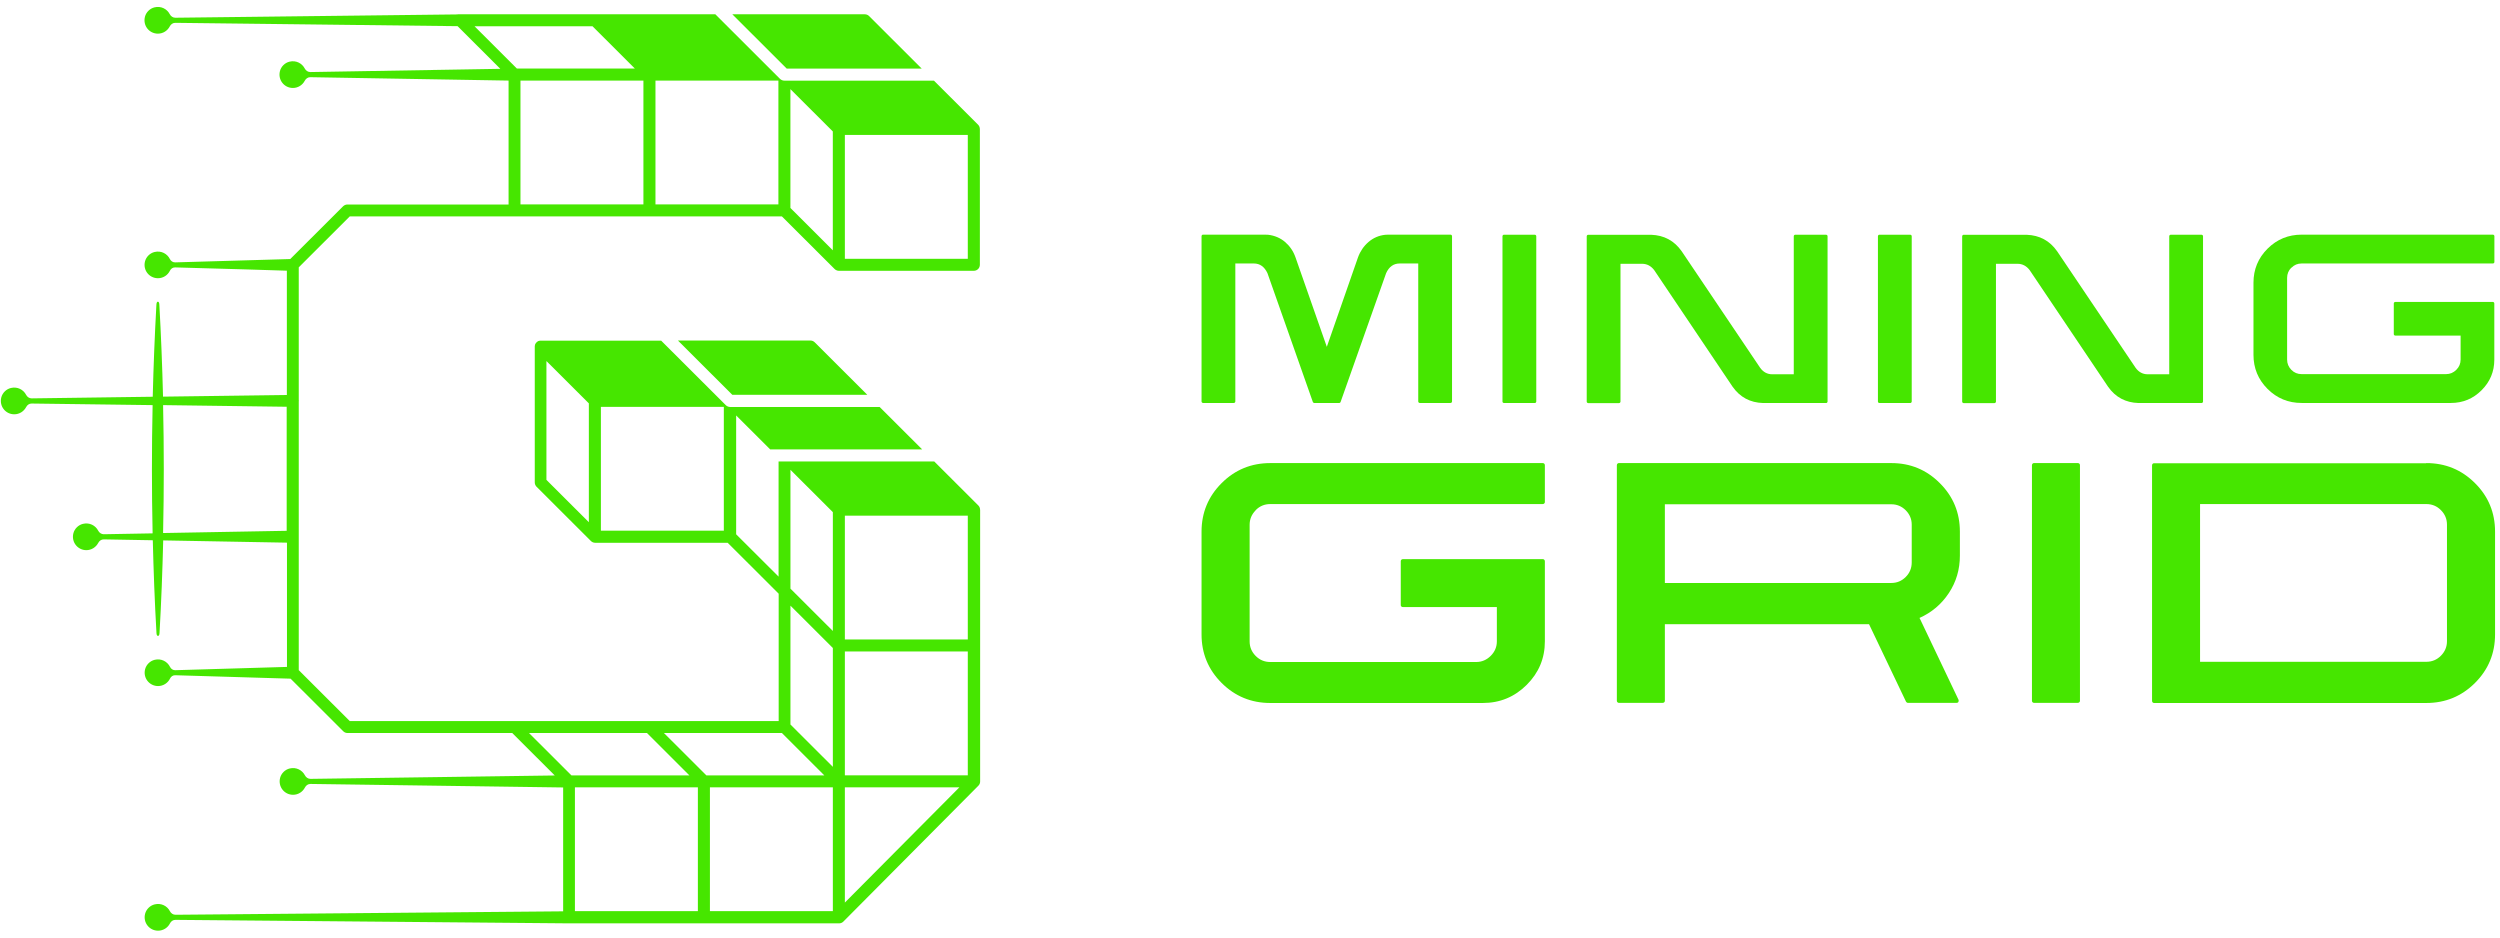 <svg width="128" height="48" viewBox="0 0 128 48" fill="none" xmlns="http://www.w3.org/2000/svg">
<path d="M47.066 3.513H47.192L44.497 0.822C44.438 0.763 44.359 0.732 44.278 0.732H37.495L40.281 3.513H47.063H47.066Z" fill="#46E600"/>
<path d="M41.492 17.435H34.71L37.495 20.215H44.407L41.711 17.524C41.652 17.466 41.574 17.435 41.492 17.435Z" fill="#46E600"/>
<path d="M50.169 13.557V6.601C50.169 6.601 50.166 6.59 50.166 6.582C50.166 6.554 50.157 6.526 50.149 6.5C50.146 6.489 50.143 6.481 50.138 6.472C50.124 6.442 50.104 6.411 50.079 6.386L47.818 4.129H40.157C40.076 4.129 39.997 4.095 39.938 4.039L36.626 0.732H23.557H23.428V0.738L8.976 0.908C8.852 0.908 8.746 0.833 8.69 0.724C8.552 0.46 8.246 0.295 7.913 0.376C7.677 0.432 7.483 0.623 7.422 0.855C7.304 1.312 7.643 1.723 8.084 1.723C8.35 1.723 8.577 1.572 8.692 1.351C8.749 1.242 8.855 1.166 8.976 1.169L23.43 1.34L25.616 3.524L15.887 3.689C15.764 3.689 15.658 3.613 15.601 3.504C15.464 3.241 15.158 3.076 14.824 3.157C14.589 3.213 14.395 3.403 14.334 3.636C14.216 4.092 14.555 4.504 14.995 4.504C15.262 4.504 15.489 4.353 15.604 4.134C15.66 4.025 15.767 3.949 15.887 3.952L26.039 4.126V10.471H17.787C17.705 10.471 17.627 10.505 17.568 10.561L14.861 13.263L8.965 13.434C8.85 13.436 8.749 13.366 8.698 13.263C8.563 12.991 8.255 12.82 7.915 12.902C7.68 12.957 7.486 13.148 7.425 13.38C7.307 13.837 7.646 14.245 8.087 14.245C8.359 14.245 8.591 14.086 8.701 13.859C8.751 13.755 8.85 13.688 8.965 13.691C11.576 13.764 14.392 13.845 14.687 13.859V20.224L8.347 20.308C8.308 18.737 8.246 17.169 8.159 15.601C8.159 15.601 8.159 15.447 8.084 15.447C8.008 15.447 8.008 15.601 8.008 15.601C7.921 17.172 7.859 18.742 7.82 20.313L1.621 20.397C1.497 20.397 1.391 20.322 1.335 20.213C1.197 19.949 0.892 19.784 0.558 19.865C0.322 19.921 0.129 20.112 0.067 20.344C-0.051 20.801 0.288 21.212 0.729 21.212C0.995 21.212 1.222 21.061 1.338 20.843C1.394 20.733 1.5 20.658 1.624 20.661L7.814 20.742C7.767 22.931 7.767 25.121 7.814 27.308L5.312 27.353C5.189 27.353 5.082 27.277 5.026 27.168C4.889 26.905 4.583 26.74 4.249 26.821C4.014 26.877 3.82 27.067 3.758 27.3C3.64 27.756 3.98 28.168 4.42 28.168C4.684 28.168 4.914 28.017 5.029 27.798C5.085 27.689 5.192 27.613 5.315 27.616L7.823 27.661C7.862 29.243 7.921 30.825 8.011 32.404C8.011 32.404 8.008 32.558 8.089 32.558C8.171 32.558 8.168 32.404 8.168 32.404C8.258 30.828 8.317 29.249 8.356 27.669L14.693 27.784V34.146L8.97 34.314C8.855 34.317 8.754 34.247 8.704 34.143C8.569 33.872 8.26 33.701 7.921 33.782C7.685 33.838 7.492 34.029 7.43 34.261C7.312 34.717 7.655 35.126 8.092 35.126C8.364 35.126 8.597 34.967 8.707 34.74C8.757 34.636 8.855 34.569 8.97 34.572C11.582 34.645 14.878 34.748 14.878 34.748L17.576 37.442C17.635 37.501 17.714 37.531 17.795 37.531H26.227L28.404 39.704L15.896 39.878C15.773 39.878 15.666 39.802 15.61 39.693C15.472 39.43 15.167 39.265 14.833 39.346C14.597 39.402 14.404 39.592 14.342 39.825C14.224 40.281 14.563 40.693 15.004 40.693C15.27 40.693 15.498 40.542 15.613 40.32C15.669 40.211 15.775 40.136 15.896 40.138L28.833 40.318V46.66L8.984 46.836C8.861 46.836 8.754 46.761 8.698 46.651C8.561 46.386 8.255 46.223 7.921 46.304C7.685 46.36 7.492 46.551 7.43 46.783C7.312 47.239 7.652 47.651 8.092 47.651C8.359 47.651 8.589 47.5 8.701 47.279C8.757 47.169 8.861 47.094 8.984 47.097L29.142 47.276H42.962C43.041 47.276 43.122 47.245 43.181 47.184L50.093 40.228C50.152 40.169 50.183 40.091 50.183 40.012V26.101H50.18C50.18 26.02 50.152 25.942 50.093 25.883L47.832 23.626H39.863V29.523L37.691 27.356V21.271L39.434 23.01H47.215L45.038 20.837H37.383C37.302 20.837 37.223 20.803 37.164 20.747L33.851 17.441H27.686C27.686 17.441 27.677 17.441 27.672 17.441C27.658 17.441 27.641 17.443 27.627 17.446C27.613 17.449 27.596 17.452 27.582 17.457C27.576 17.457 27.574 17.457 27.568 17.46C27.559 17.463 27.551 17.471 27.543 17.474C27.529 17.483 27.515 17.488 27.503 17.499C27.492 17.508 27.481 17.519 27.47 17.53C27.459 17.541 27.45 17.55 27.439 17.564C27.43 17.575 27.422 17.589 27.414 17.603C27.408 17.611 27.402 17.62 27.4 17.628C27.4 17.634 27.4 17.637 27.397 17.642C27.391 17.656 27.388 17.67 27.386 17.687C27.383 17.701 27.38 17.718 27.38 17.732C27.38 17.737 27.38 17.74 27.38 17.746V24.701C27.38 24.782 27.414 24.861 27.47 24.92L30.255 27.7C30.314 27.759 30.393 27.79 30.474 27.79H37.257L39.868 30.397V36.918H17.907L15.296 34.311V27.507C15.296 27.49 15.296 27.473 15.296 27.457V20.557C15.296 20.557 15.304 20.532 15.301 20.518C15.301 20.507 15.296 20.498 15.296 20.487V13.688L17.907 11.081H40.034L42.73 13.772C42.758 13.8 42.791 13.823 42.831 13.839C42.867 13.856 42.909 13.865 42.948 13.865H49.86C50.031 13.865 50.169 13.727 50.169 13.557ZM14.678 27.177L8.35 27.291C8.398 25.107 8.398 22.923 8.35 20.742L14.678 20.826V27.177ZM43.257 46.212V40.312H49.12L43.257 46.212ZM43.257 26.401H49.551V32.74H43.257V26.401ZM43.257 33.356H49.551V39.696H43.257V33.356ZM30.149 26.737L27.977 24.57V18.485L30.149 20.652V26.737ZM37.06 27.171H30.766V20.831H37.06V27.171ZM35.731 46.651H29.436V40.312H35.731V46.651ZM42.642 46.651H36.348V40.312H42.642V46.651ZM40.471 24.054L42.642 26.222V32.306L40.471 30.139V24.054ZM40.471 31.01L42.642 33.177V39.262L40.471 37.095V31.01ZM40.034 37.531L42.205 39.699H36.166L33.994 37.531H40.034ZM33.125 37.531L35.296 39.699H29.257L27.085 37.531H33.125ZM24.297 1.345H30.337L32.126 3.132L32.505 3.51H26.465L24.294 1.343L24.297 1.345ZM32.943 10.465H26.648V4.126H32.943V10.465ZM39.854 10.465H33.56V4.126H39.854V10.465ZM42.64 12.815L40.469 10.647V4.563L42.64 6.73V12.815ZM49.551 13.249H43.257V6.909H49.551V13.249Z" fill="#46E600"/>
<path d="M74.344 20.552C74.344 20.575 74.336 20.594 74.321 20.609C74.306 20.624 74.287 20.632 74.264 20.632H72.686C72.686 20.632 72.652 20.624 72.637 20.609C72.622 20.594 72.614 20.575 72.614 20.552V13.49H71.666C71.351 13.49 71.116 13.657 70.968 13.99L68.639 20.579C68.628 20.613 68.605 20.632 68.571 20.632H67.285C67.254 20.632 67.232 20.613 67.217 20.579L64.895 13.99C64.74 13.657 64.508 13.49 64.197 13.49H63.249V20.552C63.249 20.575 63.241 20.594 63.226 20.609C63.211 20.624 63.192 20.632 63.169 20.632H61.591C61.591 20.632 61.557 20.624 61.542 20.609C61.527 20.594 61.519 20.575 61.519 20.552V12.093C61.519 12.07 61.527 12.052 61.542 12.037C61.557 12.021 61.572 12.014 61.591 12.014H64.766C64.823 12.014 64.88 12.014 64.941 12.021C65.267 12.063 65.555 12.184 65.798 12.392C66.041 12.601 66.219 12.862 66.329 13.176L67.933 17.758L69.53 13.176C69.644 12.862 69.826 12.597 70.069 12.389C70.312 12.18 70.6 12.055 70.926 12.021C70.983 12.018 71.04 12.014 71.089 12.014H74.264C74.287 12.014 74.306 12.021 74.321 12.037C74.336 12.052 74.344 12.07 74.344 12.093V20.552Z" fill="#46E600"/>
<path d="M78.657 20.563C78.657 20.563 78.649 20.598 78.634 20.613C78.619 20.628 78.6 20.635 78.577 20.635H76.999C76.999 20.635 76.965 20.628 76.95 20.613C76.935 20.598 76.927 20.582 76.927 20.563V12.097C76.927 12.074 76.935 12.055 76.95 12.04C76.965 12.025 76.98 12.018 76.999 12.018H78.577C78.6 12.018 78.619 12.025 78.634 12.04C78.649 12.055 78.657 12.074 78.657 12.097V20.563Z" fill="#46E600"/>
<path d="M91.841 12.097C91.841 12.074 91.849 12.055 91.864 12.04C91.879 12.025 91.898 12.018 91.921 12.018H93.499C93.499 12.018 93.533 12.025 93.548 12.04C93.564 12.055 93.571 12.074 93.571 12.097V20.563C93.571 20.563 93.564 20.598 93.548 20.613C93.533 20.628 93.518 20.635 93.499 20.635H90.271C89.611 20.616 89.088 20.34 88.708 19.799L84.695 13.831C84.528 13.612 84.32 13.506 84.073 13.506H82.969V20.567C82.969 20.567 82.962 20.601 82.947 20.616C82.931 20.632 82.912 20.639 82.89 20.639H81.312C81.312 20.639 81.278 20.632 81.263 20.616C81.247 20.601 81.24 20.586 81.24 20.567V12.101C81.24 12.078 81.247 12.059 81.263 12.044C81.278 12.029 81.293 12.021 81.312 12.021H84.54C85.2 12.044 85.723 12.324 86.103 12.866L90.116 18.826C90.275 19.049 90.484 19.163 90.738 19.163H91.841V12.101V12.097Z" fill="#46E600"/>
<path d="M97.88 20.563C97.88 20.563 97.873 20.598 97.857 20.613C97.842 20.628 97.823 20.635 97.8 20.635H96.222C96.222 20.635 96.188 20.628 96.173 20.613C96.158 20.598 96.15 20.582 96.15 20.563V12.097C96.15 12.074 96.158 12.055 96.173 12.04C96.188 12.025 96.204 12.018 96.222 12.018H97.8C97.823 12.018 97.842 12.025 97.857 12.04C97.873 12.055 97.88 12.074 97.88 12.097V20.563Z" fill="#46E600"/>
<path d="M111.065 12.097C111.065 12.074 111.072 12.055 111.088 12.04C111.103 12.025 111.122 12.018 111.145 12.018H112.722C112.722 12.018 112.757 12.025 112.772 12.04C112.787 12.055 112.795 12.074 112.795 12.097V20.563C112.795 20.563 112.787 20.598 112.772 20.613C112.757 20.628 112.741 20.635 112.722 20.635H109.495C108.835 20.616 108.311 20.34 107.932 19.799L103.919 13.831C103.752 13.612 103.543 13.506 103.297 13.506H102.193V20.567C102.193 20.567 102.185 20.601 102.17 20.616C102.155 20.632 102.136 20.639 102.113 20.639H100.535C100.535 20.639 100.501 20.632 100.486 20.616C100.471 20.601 100.463 20.586 100.463 20.567V12.101C100.463 12.078 100.471 12.059 100.486 12.044C100.501 12.029 100.516 12.021 100.535 12.021H103.763C104.423 12.044 104.947 12.324 105.326 12.866L109.339 18.826C109.498 19.049 109.707 19.163 109.961 19.163H111.065V12.101V12.097Z" fill="#46E600"/>
<path d="M117.32 13.71C117.464 13.562 117.638 13.49 117.847 13.49H127.633C127.656 13.49 127.675 13.483 127.69 13.468C127.705 13.453 127.713 13.437 127.713 13.418V12.093C127.713 12.07 127.705 12.052 127.69 12.037C127.675 12.021 127.656 12.014 127.633 12.014H117.847C117.164 12.014 116.58 12.252 116.098 12.733C115.617 13.214 115.378 13.793 115.378 14.479V18.167C115.378 18.848 115.617 19.431 116.098 19.912C116.58 20.393 117.16 20.632 117.847 20.632H125.483C126.097 20.632 126.624 20.416 127.057 19.98C127.489 19.549 127.709 19.026 127.709 18.417V15.539C127.709 15.516 127.702 15.497 127.686 15.482C127.671 15.467 127.656 15.459 127.637 15.459H122.642C122.619 15.459 122.6 15.467 122.585 15.482C122.569 15.497 122.562 15.516 122.562 15.539V17.114C122.562 17.114 122.569 17.148 122.585 17.16C122.6 17.175 122.619 17.182 122.642 17.182H125.983V18.413C125.983 18.613 125.911 18.788 125.763 18.935C125.615 19.083 125.441 19.155 125.24 19.155H117.843C117.638 19.155 117.46 19.083 117.316 18.935C117.172 18.788 117.1 18.613 117.1 18.413V14.225C117.1 14.024 117.172 13.85 117.316 13.703L117.32 13.71Z" fill="#46E600"/>
<path d="M100.346 28.447C100.346 29.159 100.156 29.799 99.78 30.366C99.405 30.934 98.904 31.358 98.278 31.639L98.328 31.737L100.281 35.838C100.289 35.872 100.285 35.902 100.27 35.936C100.255 35.97 100.224 35.986 100.182 35.986H97.687C97.645 35.986 97.615 35.967 97.588 35.925L95.695 31.96H85.241V35.887C85.241 35.91 85.23 35.932 85.211 35.955C85.192 35.974 85.165 35.986 85.131 35.986H82.882C82.859 35.986 82.833 35.974 82.814 35.955C82.795 35.936 82.783 35.914 82.783 35.887V23.82C82.783 23.786 82.795 23.759 82.814 23.74C82.833 23.721 82.856 23.71 82.882 23.71H96.841C97.808 23.71 98.635 24.051 99.318 24.736C100.004 25.418 100.346 26.247 100.346 27.224V28.451V28.447ZM85.241 29.848H96.837C97.125 29.848 97.368 29.745 97.573 29.541C97.778 29.337 97.88 29.087 97.88 28.791V26.864C97.88 26.576 97.778 26.334 97.573 26.126C97.368 25.921 97.121 25.819 96.837 25.819H85.241V29.844V29.848Z" fill="#46E600"/>
<path d="M106.494 35.887C106.494 35.91 106.483 35.932 106.464 35.955C106.445 35.974 106.418 35.986 106.384 35.986H104.135C104.112 35.986 104.086 35.974 104.067 35.955C104.048 35.936 104.036 35.914 104.036 35.887V23.82C104.036 23.786 104.048 23.759 104.067 23.74C104.086 23.721 104.108 23.71 104.135 23.71H106.384C106.418 23.71 106.445 23.721 106.464 23.74C106.483 23.759 106.494 23.786 106.494 23.82V35.887Z" fill="#46E600"/>
<path d="M64.288 26.122C64.493 25.914 64.743 25.808 65.039 25.808H78.987C79.021 25.808 79.047 25.796 79.066 25.777C79.085 25.758 79.097 25.736 79.097 25.709V23.82C79.097 23.786 79.085 23.759 79.066 23.74C79.047 23.721 79.021 23.71 78.987 23.71H65.039C64.064 23.71 63.234 24.051 62.547 24.736C61.864 25.418 61.519 26.247 61.519 27.224V32.479C61.519 33.452 61.861 34.282 62.547 34.967C63.23 35.648 64.061 35.993 65.039 35.993H75.922C76.798 35.993 77.545 35.683 78.167 35.065C78.786 34.448 79.097 33.706 79.097 32.839V28.738C79.097 28.704 79.085 28.678 79.066 28.659C79.047 28.64 79.025 28.628 78.998 28.628H71.829C71.795 28.628 71.768 28.64 71.749 28.659C71.73 28.678 71.719 28.704 71.719 28.738V30.984C71.719 31.006 71.73 31.033 71.749 31.052C71.768 31.071 71.795 31.082 71.829 31.082H76.639V32.839C76.639 33.127 76.532 33.373 76.324 33.581C76.115 33.789 75.865 33.895 75.58 33.895H65.039C64.743 33.895 64.493 33.789 64.288 33.581C64.083 33.373 63.981 33.127 63.981 32.839V26.872C63.981 26.584 64.083 26.338 64.288 26.13V26.122Z" fill="#46E600"/>
<path d="M124.227 23.71C125.202 23.71 126.033 24.051 126.719 24.736C127.406 25.418 127.747 26.247 127.747 27.224V32.479C127.747 33.452 127.406 34.282 126.719 34.967C126.036 35.648 125.206 35.993 124.227 35.993H110.284C110.261 35.993 110.234 35.982 110.215 35.963C110.196 35.944 110.185 35.917 110.185 35.883V23.827C110.185 23.793 110.196 23.767 110.215 23.748C110.234 23.729 110.257 23.718 110.284 23.718H124.227V23.71ZM125.285 26.864C125.285 26.576 125.183 26.33 124.978 26.122C124.773 25.914 124.523 25.808 124.227 25.808H112.643V33.884H124.227C124.523 33.884 124.773 33.778 124.978 33.57C125.183 33.361 125.285 33.115 125.285 32.828V26.86V26.864Z" fill="#46E600"/>
</svg>
